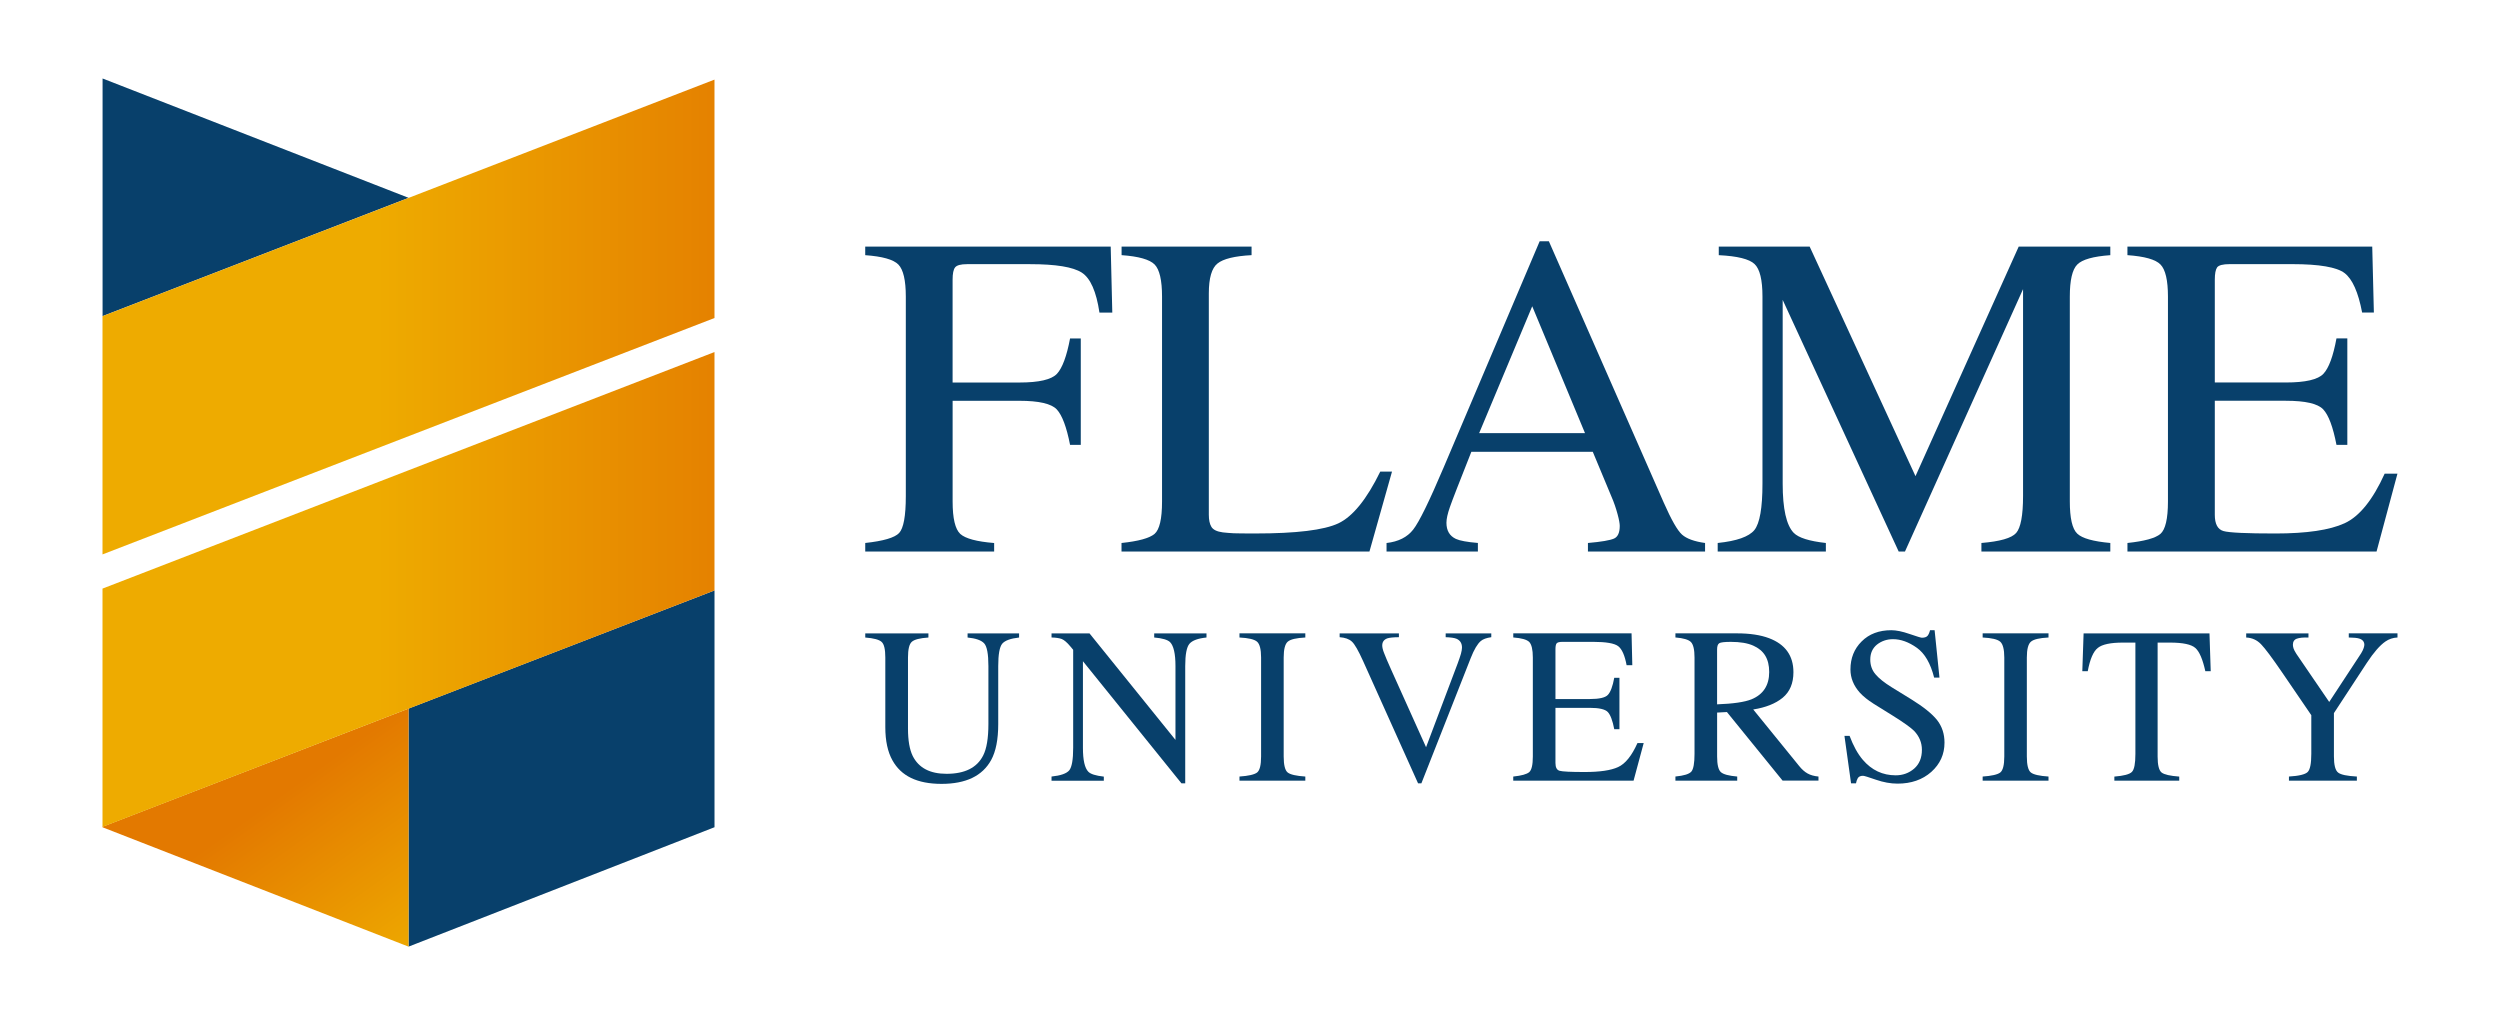 <?xml version="1.0" encoding="UTF-8"?>
<svg id="Layer_1" data-name="Layer 1" xmlns="http://www.w3.org/2000/svg" xmlns:xlink="http://www.w3.org/1999/xlink" viewBox="0 0 1070.94 439.14">
  <defs>
    <style>
      .cls-1 {
        fill: url(#linear-gradient-2);
      }

      .cls-2 {
        clip-path: url(#clippath-2);
      }

      .cls-3 {
        clip-path: url(#clippath-1);
      }

      .cls-4 {
        fill: #08406b;
      }

      .cls-5 {
        clip-path: url(#clippath);
      }

      .cls-6 {
        fill: none;
      }

      .cls-7 {
        fill: url(#linear-gradient-3);
      }

      .cls-8 {
        fill: url(#linear-gradient);
      }
    </style>
    <clipPath id="clippath">
      <polygon class="cls-6" points="43.91 354.14 43.91 354.38 175.01 405.52 175.01 405.52 175.01 303.53 43.91 354.14"/>
    </clipPath>
    <linearGradient id="linear-gradient" x1="-2423.03" y1="1086.44" x2="-2418.76" y2="1086.44" gradientTransform="translate(-23492.36 52977) rotate(90) scale(21.72 -21.72)" gradientUnits="userSpaceOnUse">
      <stop offset="0" stop-color="#e37900"/>
      <stop offset="1" stop-color="#eeab00"/>
    </linearGradient>
    <clipPath id="clippath-1">
      <polygon class="cls-6" points="306.05 34.11 175.01 84.78 43.91 135.43 43.91 237.5 306.07 136.23 306.07 34.11 306.05 34.11"/>
    </clipPath>
    <linearGradient id="linear-gradient-2" x1="-2531.66" y1="1027.81" x2="-2527.4" y2="1027.81" gradientTransform="translate(-103361.34 -41961.65) rotate(-180) scale(40.96 -40.96)" xlink:href="#linear-gradient"/>
    <clipPath id="clippath-2">
      <polygon class="cls-6" points="175.01 201.46 43.91 252.14 43.91 354.22 306.07 252.94 306.07 150.81 175.01 201.46"/>
    </clipPath>
    <linearGradient id="linear-gradient-3" x1="-2531.66" y1="1029.99" x2="-2527.4" y2="1029.99" gradientTransform="translate(-103361.34 -41934.32) rotate(-180) scale(40.96 -40.96)" xlink:href="#linear-gradient"/>
  </defs>
  <path class="cls-4" d="m370.64,232.6c7.77-.84,12.63-2.26,14.52-4.27,1.9-2.03,2.87-7.28,2.87-15.78v-85.5c0-6.99-1.08-11.58-3.19-13.73-2.12-2.16-6.89-3.49-14.2-4.01v-3.66h105.16l.68,28.25h-5.5c-1.34-9.02-3.86-14.73-7.58-17.13-3.74-2.4-11.1-3.61-22.08-3.61h-27.08c-2.65,0-4.34.46-5.07,1.35-.75.91-1.1,2.67-1.1,5.3v44.05h28.61c8.41,0,13.77-1.25,16.1-3.74,2.3-2.49,4.18-7.54,5.61-15.14h4.59v45.6h-4.59c-1.49-7.65-3.4-12.72-5.69-15.19-2.33-2.47-7.65-3.7-16.01-3.7h-28.61v43.16c0,7.24,1.1,11.83,3.29,13.88,2.22,1.99,7.06,3.29,14.5,3.88v3.66h-55.22v-3.66Z"/>
  <path class="cls-4" d="m480.46,232.6c7.24-.76,11.94-2.06,14.11-3.88,2.15-1.83,3.22-6.46,3.22-13.88v-87.8c0-6.99-1.07-11.58-3.17-13.73-2.13-2.16-6.87-3.49-14.16-4.01v-3.66h55.68v3.66c-7.26.39-12.12,1.58-14.59,3.57-2.49,1.98-3.72,6.26-3.72,12.83v94.82c0,2.19.35,3.92,1.1,5.16.75,1.26,2.39,2.05,4.89,2.38,1.48.16,3.01.3,4.66.38,1.65.06,4.71.09,9.24.09,17.56,0,29.42-1.44,35.6-4.34,6.15-2.9,12.15-10.28,17.95-22.16h5.03l-9.66,34.23h-106.21v-3.66h.02Z"/>
  <path class="cls-4" d="m678.98,185.55l-22.61-54.35-22.74,54.35h45.35Zm-85.02,50.72v-3.66c5.07-.57,8.88-2.49,11.42-5.75,2.54-3.22,6.89-12.12,13.06-26.65l41.12-96.87h3.93l49.19,111.9c3.27,7.42,5.89,12.01,7.86,13.77,1.96,1.74,5.25,2.95,9.87,3.59v3.66h-50.18v-3.66c5.74-.5,9.46-1.14,11.17-1.89,1.64-.73,2.46-2.53,2.46-5.43,0-.93-.28-2.65-.94-5.05-.66-2.44-1.51-5.02-2.69-7.69l-7.92-19h-52.02c-5.12,12.93-8.2,20.79-9.18,23.66-.99,2.83-1.49,5.09-1.49,6.74,0,3.35,1.34,5.64,4.06,6.92,1.66.77,4.79,1.34,9.41,1.73v3.66h-39.12Z"/>
  <path class="cls-4" d="m735.82,232.6c8.15-.84,13.38-2.69,15.71-5.53,2.31-2.87,3.47-9.5,3.47-19.89v-80.15c0-7.12-1.12-11.76-3.38-13.91-2.24-2.15-7.35-3.42-15.34-3.81v-3.66h38.94l45.33,98.33,44.21-98.33h39.25v3.66c-7.31.52-12.04,1.85-14.16,4.01-2.13,2.15-3.19,6.72-3.19,13.71v87.74c0,7.19,1.05,11.81,3.19,13.83,2.12,2.03,6.85,3.34,14.16,4v3.66h-55.22v-3.66c7.94-.66,12.92-2.06,14.89-4.29,1.94-2.21,2.95-7.49,2.95-15.83v-88.62l-50.58,112.4h-2.7l-49.69-107.79v78.71c0,10.78,1.57,17.81,4.73,21.08,2.07,2.12,6.66,3.56,13.77,4.34v3.66h-46.34v-3.66Z"/>
  <path class="cls-4" d="m911.33,232.6c7.26-.76,11.97-2.06,14.13-3.88,2.13-1.83,3.24-6.46,3.24-13.88v-87.8c0-6.99-1.08-11.58-3.2-13.73-2.08-2.16-6.83-3.49-14.16-4.01v-3.66h104.87l.7,28.25h-5.03c-1.65-8.71-4.16-14.32-7.51-16.9-3.33-2.54-10.82-3.84-22.38-3.84h-26.86c-2.92,0-4.7.48-5.37,1.4-.66.94-.99,2.7-.99,5.25v44.05h30.42c8.43,0,13.8-1.25,16.12-3.74,2.33-2.49,4.18-7.54,5.58-15.14h4.65v45.6h-4.65c-1.48-7.65-3.36-12.72-5.67-15.19-2.31-2.47-7.65-3.7-16.03-3.7h-30.42v48.85c0,3.93,1.23,6.25,3.7,6.96,2.46.71,9.89,1.05,22.26,1.05,13.38,0,23.27-1.46,29.64-4.39,6.35-2.92,12.08-10,17.16-21.24h5.48l-8.95,33.35h-106.71v-3.66Z"/>
  <path class="cls-4" d="m397.71,271.32v1.78c-3.66.25-6.05.85-7.13,1.85-1.08.96-1.62,3.2-1.62,6.72v30.49c0,4.98.67,8.9,2.03,11.69,2.56,5.09,7.38,7.63,14.5,7.63,7.79,0,13.02-2.6,15.67-7.83,1.49-2.9,2.25-7.42,2.25-13.5v-24.82c0-5.2-.61-8.45-1.84-9.76-1.25-1.32-3.59-2.13-7.08-2.47v-1.78h22.06v1.78c-3.68.41-6.1,1.3-7.24,2.67-1.12,1.4-1.69,4.57-1.69,9.57v24.84c0,6.57-1.01,11.71-3.03,15.4-3.74,6.81-10.82,10.21-21.26,10.21s-17.31-3.38-21.02-10.07c-2.03-3.61-3.06-8.36-3.06-14.25v-29.8c0-3.49-.5-5.73-1.58-6.69-1.07-.99-3.4-1.6-7.01-1.88v-1.78h27.06Z"/>
  <path class="cls-4" d="m450.45,332.65c3.95-.41,6.46-1.3,7.6-2.67,1.11-1.39,1.67-4.59,1.67-9.61v-42.02l-1.3-1.55c-1.39-1.65-2.58-2.65-3.58-3.06-.98-.37-2.44-.61-4.39-.66v-1.76h16.26l36.83,45.63v-31.7c0-5.21-.79-8.61-2.31-10.17-1.02-1.02-3.31-1.69-6.8-1.99v-1.76h22.4v1.76c-3.65.38-6.07,1.26-7.28,2.67-1.21,1.39-1.83,4.59-1.83,9.57v50.22h-1.62l-42.2-52.3v37.13c0,5.21.76,8.61,2.31,10.2.96,1.01,3.18,1.71,6.64,2.1v1.76h-22.4v-1.78Z"/>
  <path class="cls-4" d="m530.96,332.65c3.88-.26,6.39-.85,7.54-1.72,1.14-.89,1.72-3.17,1.72-6.85v-42.43c0-3.51-.59-5.76-1.72-6.76-1.16-1.02-3.67-1.6-7.54-1.8v-1.78h28.21v1.78c-3.89.2-6.39.78-7.54,1.8-1.14.99-1.73,3.25-1.73,6.76v42.43c0,3.68.59,5.96,1.73,6.85,1.15.89,3.65,1.46,7.54,1.72v1.76h-28.21v-1.76Z"/>
  <path class="cls-4" d="m599.26,271.32v1.64c-2.39.02-4.01.2-4.88.47-1.49.51-2.26,1.53-2.26,3.07,0,.79.23,1.89.82,3.33.52,1.4,1.53,3.75,3.01,7.06l14.94,33.2,13.56-35.94c.59-1.6,1.05-2.95,1.37-4.04.3-1.1.46-2.03.46-2.7,0-1.85-.8-3.11-2.38-3.79-.93-.38-2.46-.59-4.61-.66v-1.64h19.54v1.64c-2.05.29-3.51.82-4.47,1.62-1.46,1.23-2.9,3.66-4.34,7.33l-21.13,53.64h-1.43l-23.57-52.43c-2.01-4.43-3.58-7.21-4.79-8.29-1.17-1.09-2.94-1.71-5.23-1.87v-1.64h25.4-.02Z"/>
  <path class="cls-4" d="m648.26,332.65c3.51-.37,5.76-.99,6.81-1.88,1.03-.89,1.56-3.12,1.56-6.69v-42.43c0-3.38-.53-5.58-1.53-6.64-1.05-1.05-3.33-1.67-6.85-1.94v-1.76h50.67l.32,13.65h-2.44c-.78-4.2-1.99-6.92-3.61-8.16-1.62-1.23-5.23-1.85-10.8-1.85h-13.01c-1.4,0-2.24.23-2.58.68-.34.46-.48,1.31-.48,2.54v21.28h14.71c4.04,0,6.67-.59,7.76-1.8,1.14-1.21,2.05-3.66,2.72-7.31h2.22v22.03h-2.22c-.71-3.7-1.64-6.14-2.76-7.35-1.12-1.19-3.7-1.8-7.72-1.8h-14.71v23.63c0,1.9.59,3.01,1.78,3.34,1.21.34,4.79.52,10.76.52,6.46,0,11.24-.7,14.3-2.12,3.08-1.4,5.85-4.82,8.29-10.28h2.67l-4.34,16.12h-51.54v-1.76Z"/>
  <path class="cls-4" d="m750.28,299.58c5.05-2.08,7.6-5.98,7.6-11.7s-2.29-9.29-6.81-11.3c-2.42-1.09-5.64-1.62-9.64-1.62-2.69,0-4.36.2-4.94.58-.62.39-.93,1.28-.93,2.7v23.48c6.87-.25,11.76-.96,14.73-2.15m-32.59,33.07c3.65-.35,5.92-1.05,6.85-2.13.89-1.08,1.34-3.59,1.34-7.56v-41.31c0-3.36-.52-5.55-1.53-6.6-1.01-1.03-3.22-1.69-6.65-1.97v-1.76h26.38c5.52,0,10.09.7,13.75,2.08,6.94,2.63,10.42,7.49,10.42,14.57,0,4.73-1.53,8.38-4.61,10.94-3.11,2.54-7.31,4.18-12.61,5.02l19.66,24.2c1.19,1.48,2.4,2.54,3.63,3.22,1.23.69,2.76,1.12,4.66,1.31v1.75h-15.37l-23.85-29.38-4.2.23v18.81c0,3.54.55,5.76,1.62,6.71,1.07.96,3.42,1.56,6.99,1.88v1.76h-26.47v-1.76Z"/>
  <path class="cls-4" d="m792.32,315.23c1.6,4.29,3.48,7.7,5.66,10.25,3.79,4.44,8.5,6.65,14.09,6.65,3.04,0,5.69-.96,7.9-2.86,2.22-1.94,3.33-4.62,3.33-8.07,0-3.1-1.14-5.78-3.33-8.1-1.48-1.46-4.54-3.65-9.22-6.57l-8.15-5.07c-2.46-1.55-4.41-3.13-5.87-4.71-2.69-3.01-4.04-6.33-4.04-9.97,0-4.8,1.58-8.82,4.8-12.01,3.19-3.2,7.44-4.8,12.7-4.8,2.17,0,4.77.55,7.85,1.62,3.08,1.05,4.8,1.6,5.25,1.6,1.19,0,1.99-.29,2.46-.85.43-.55.78-1.33,1.03-2.37h1.96l2.08,20.3h-2.28c-1.55-6.12-4.02-10.39-7.47-12.81-3.42-2.42-6.81-3.65-10.16-3.65-2.61,0-4.88.78-6.85,2.31-1.9,1.55-2.88,3.68-2.88,6.43,0,2.44.73,4.53,2.22,6.28,1.49,1.78,3.79,3.61,6.92,5.55l8.38,5.16c5.25,3.25,8.93,6.21,11.08,8.89,2.13,2.72,3.2,5.96,3.2,9.7,0,5-1.89,9.16-5.66,12.54-3.79,3.35-8.59,5.02-14.47,5.02-2.95,0-6.05-.57-9.23-1.67-3.22-1.12-5.06-1.69-5.53-1.69-1.1,0-1.85.34-2.26,1.03-.39.67-.62,1.42-.76,2.19h-2.12l-2.83-20.32h2.21-.02Z"/>
  <path class="cls-4" d="m849.32,332.65c3.86-.26,6.39-.85,7.53-1.72,1.14-.89,1.74-3.17,1.74-6.85v-42.43c0-3.51-.61-5.76-1.74-6.76-1.14-1.02-3.65-1.6-7.53-1.8v-1.78h28.21v1.78c-3.88.2-6.38.78-7.54,1.8-1.16.99-1.74,3.25-1.74,6.76v42.43c0,3.68.59,5.96,1.74,6.85,1.14.89,3.65,1.46,7.54,1.72v1.76h-28.21v-1.76Z"/>
  <path class="cls-4" d="m892.57,271.32h53.92l.53,16.21h-2.31c-1.12-5.09-2.53-8.4-4.25-9.93-1.71-1.55-5.34-2.33-10.87-2.33h-5.32v48.82c0,3.67.57,5.94,1.72,6.85,1.14.88,3.68,1.44,7.54,1.73v1.74h-27.79v-1.74c4.03-.32,6.53-.98,7.52-2.01,1.01-1.02,1.49-3.58,1.49-7.69v-47.7h-5.35c-5.29,0-8.88.76-10.76,2.29-1.92,1.51-3.34,4.84-4.3,9.97h-2.33l.55-16.21Z"/>
  <path class="cls-4" d="m988.89,271.32v1.78c-2.21-.07-3.9.09-5,.5-1.12.41-1.67,1.3-1.67,2.63,0,.39.09.91.26,1.49.18.61.61,1.4,1.25,2.4l14.05,20.58,13.7-20.88c.55-.91.89-1.66,1.07-2.24.19-.62.28-1.05.28-1.34,0-1.35-.75-2.24-2.19-2.69-.89-.29-2.37-.43-4.48-.46v-1.78h20.87v1.78c-1.94.09-3.66.67-5.17,1.72-2.37,1.64-5.03,4.68-7.97,9.16l-14.09,21.51v18.56c0,3.68.61,6.01,1.81,6.92,1.19.93,3.88,1.47,8.02,1.69v1.76h-29.1v-1.76c4.3-.25,6.99-.91,8.02-1.94,1.05-1.03,1.56-3.63,1.56-7.8v-16.54l-12.49-18.3c-4.3-6.3-7.34-10.35-9.07-12.13-1.74-1.78-3.84-2.74-6.33-2.84v-1.78h26.67Z"/>
  <polygon class="cls-4" points="175.01 84.74 43.94 33.62 43.94 135.41 175.01 84.76 175.01 84.74"/>
  <polygon class="cls-4" points="306.08 354.36 175.02 405.51 175.02 303.52 306.08 252.92 306.08 354.15 306.08 354.36"/>
  <g class="cls-5">
    <rect class="cls-8" x="26.49" y="274.99" width="165.95" height="159.08" transform="translate(-185.12 128.94) rotate(-35.4)"/>
  </g>
  <g class="cls-3">
    <rect class="cls-1" x="43.91" y="34.12" width="262.16" height="203.39"/>
  </g>
  <g class="cls-2">
    <rect class="cls-7" x="43.91" y="150.81" width="262.16" height="203.4"/>
  </g>
</svg>